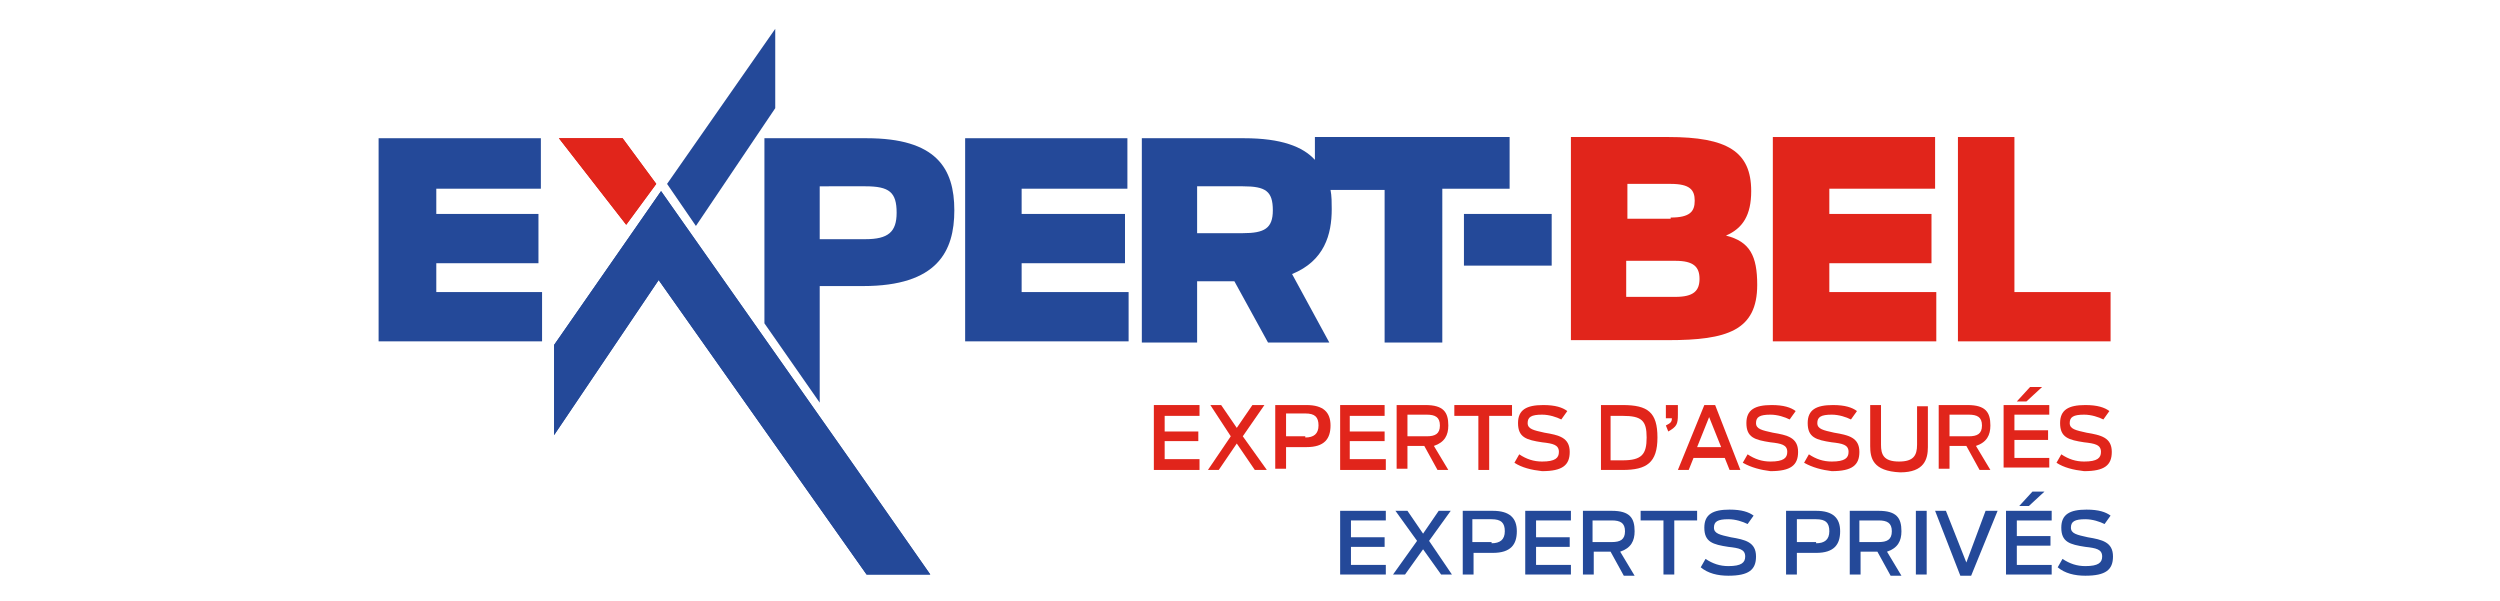 <?xml version="1.0" encoding="utf-8"?>
<svg width="208" height="50" viewBox="0 0 208 50" fill="none" xmlns="http://www.w3.org/2000/svg">
<style type="text/css">
	.st0{fill:#244999;}
	.st1{fill:#E1251B;}
	.st2{clip-path:url(#SVGID_2_);fill:#244999;}
	.st3{clip-path:url(#SVGID_2_);fill:#E1251B;}
</style>
<polygon class="st0" points="31.5,11.5 45,11.5 45,15.7 36.3,15.7 36.3,17.8 44.8,17.8 44.8,21.9 36.3,21.9 36.3,24.3 45.1,24.3 
	45.1,28.4 31.5,28.4 "/>
<polygon class="st0" points="80.3,11.5 93.8,11.5 93.8,15.7 85,15.7 85,17.8 93.6,17.8 93.6,21.9 85,21.9 85,24.3 93.9,24.3 
	93.9,28.4 80.3,28.4 "/>
<polygon class="st1" points="52.1,18.7 54.6,15.3 51.8,11.5 46.5,11.5 "/>
<polygon class="st1" points="46.5,11.5 52.1,18.7 54.6,15.3 51.8,11.5 "/>
<g>
	<path class="st2" d="M72.1,11.5h-8.5v15.4l4.6,6.6v-9.7h3.6c6.2,0,7.6-2.9,7.6-6.3C79.4,14,77.9,11.5,72.1,11.5 M72,19.9h-3.8v-4.4
		H72c2,0,2.6,0.5,2.6,2.2C74.6,19.3,73.9,19.9,72,19.9"/>
	<polygon class="st2" points="64.5,2.4 55.5,15.3 57.9,18.8 64.5,9 	"/>
	<polygon class="st2" points="55,15.9 46.1,28.7 46.1,36.2 54.8,23.3 72.1,47.8 77.4,47.8 70.9,38.5 	"/>
	<polygon class="st2" points="55,15.9 46.1,28.7 46.1,36.2 54.8,23.3 72.1,47.8 77.4,47.8 70.9,38.5 	"/>
	<path class="st3" d="M130.7,11.4h8.1c4.9,0,6.9,1.2,6.9,4.5c0,2-0.7,3.1-2.1,3.7c2,0.5,2.6,1.7,2.6,4.1c0,3.8-2.5,4.6-7.4,4.6h-8.1
		V11.4z M139,18.1c1.6,0,2-0.5,2-1.4c0-0.9-0.4-1.4-2-1.4h-3.6v2.9H139z M139.4,24.7c1.5,0,2-0.5,2-1.5c0-1-0.5-1.5-2-1.5h-4.1v3
		H139.4z"/>
	<polygon class="st3" points="147.5,11.4 161,11.4 161,15.7 152.2,15.7 152.2,17.8 160.7,17.8 160.7,21.9 152.2,21.9 152.2,24.3 
		161.1,24.3 161.1,28.4 147.5,28.4 	"/>
	<polygon class="st3" points="162.9,11.4 167.6,11.4 167.6,24.3 175.6,24.3 175.6,28.4 162.9,28.4 	"/>
	<rect x="121.8" y="17.8" class="st2" width="7.3" height="4.3"/>
	<path class="st2" d="M109.4,11.5v1.8c-1-1.1-2.8-1.8-5.9-1.8H95v17h4.6v-5.1h3.1l2.8,5.1h5.1l-3.1-5.7c2.7-1.1,3.3-3.3,3.3-5.4
		c0-0.5,0-1.1-0.1-1.6h4.5v12.7h4.8V15.7h5.6v-4.3H109.4z M103.4,19.4h-3.8v-3.9h3.8c1.9,0,2.5,0.4,2.5,2
		C105.9,19,105.2,19.4,103.4,19.4"/>
	<polygon class="st3" points="96,33.7 99.8,33.7 99.8,34.6 96.9,34.6 96.9,35.9 99.7,35.9 99.7,36.7 96.9,36.7 96.9,38.2 99.8,38.2 
		99.8,39.1 96,39.1 	"/>
	<polygon class="st3" points="102.9,36.9 101.4,39.1 100.5,39.1 102.4,36.3 100.7,33.7 101.6,33.7 102.9,35.6 104.2,33.7 
		105.2,33.7 103.4,36.3 105.4,39.1 104.4,39.1 	"/>
	<path class="st3" d="M106.2,33.7h2.5c1.4,0,2,0.6,2,1.7c0,1.1-0.5,1.8-2,1.8H107v1.8h-0.9V33.7z M108.6,36.4c0.7,0,1.1-0.3,1.1-1
		c0-0.7-0.3-1-1.1-1H107v1.9H108.6z"/>
	<polygon class="st3" points="111.5,33.7 115.2,33.7 115.2,34.6 112.3,34.6 112.3,35.9 115.2,35.9 115.2,36.7 112.3,36.7 
		112.3,38.2 115.3,38.2 115.3,39.1 111.5,39.1 	"/>
	<path class="st3" d="M118.5,37.1h-1.4v1.9h-0.9v-5.3h2.4c1.5,0,1.9,0.6,1.9,1.7c0,0.8-0.3,1.4-1.2,1.7l1.2,2h-0.9L118.5,37.1z
		 M118.7,36.3c0.7,0,1.1-0.2,1.1-0.9c0-0.7-0.4-0.9-1.1-0.9h-1.6v1.8H118.7z"/>
	<polygon class="st3" points="123,34.6 121,34.6 121,33.7 125.8,33.7 125.8,34.6 123.9,34.6 123.9,39.1 123,39.1 	"/>
	<path class="st3" d="M126,38.5l0.4-0.7c0.6,0.4,1.2,0.6,1.9,0.6c1.1,0,1.4-0.3,1.4-0.8c0-0.6-0.5-0.7-1.4-0.8c-1.3-0.2-2-0.4-2-1.6
		c0-1.1,0.7-1.5,2.1-1.5c1,0,1.6,0.2,2,0.5l-0.5,0.7c-0.4-0.2-1-0.4-1.6-0.4c-0.9,0-1.2,0.2-1.2,0.7c0,0.5,0.5,0.6,1.4,0.8
		c1.2,0.2,2.1,0.4,2.1,1.6c0,1.1-0.6,1.6-2.3,1.6C127.4,39.1,126.6,38.9,126,38.5"/>
	<path class="st3" d="M133.2,33.7h1.8c2.1,0,2.9,0.6,2.9,2.7c0,2.1-0.9,2.7-2.9,2.7h-1.8V33.7z M135,38.3c1.6,0,2-0.5,2-1.9
		c0-1.4-0.4-1.8-2-1.8h-1v3.7H135z"/>
	<path class="st3" d="M138.6,35.4c0.4-0.2,0.5-0.3,0.5-0.6h-0.5v-1.1h1v0.8c0,0.8-0.1,1-0.8,1.4L138.6,35.4z"/>
	<path class="st3" d="M141.8,33.7h0.9l2.1,5.4h-0.9l-0.4-1h-2.6l-0.4,1h-0.9L141.8,33.7z M143.2,37.2l-1-2.5l-1,2.5H143.2z"/>
	<path class="st3" d="M145,38.5l0.4-0.7c0.6,0.4,1.2,0.6,1.9,0.6c1.1,0,1.4-0.3,1.4-0.8c0-0.6-0.5-0.7-1.4-0.8c-1.3-0.2-2-0.4-2-1.6
		c0-1.1,0.7-1.5,2.1-1.5c1,0,1.6,0.2,2,0.5l-0.5,0.7c-0.4-0.2-1-0.4-1.6-0.4c-0.9,0-1.2,0.2-1.2,0.7c0,0.5,0.5,0.6,1.4,0.8
		c1.2,0.2,2.1,0.4,2.1,1.6c0,1.1-0.6,1.6-2.3,1.6C146.5,39.1,145.7,38.9,145,38.5"/>
	<path class="st3" d="M150.1,38.5l0.4-0.7c0.6,0.4,1.2,0.6,1.9,0.6c1.1,0,1.4-0.3,1.4-0.8c0-0.6-0.5-0.7-1.4-0.8
		c-1.3-0.2-2-0.4-2-1.6c0-1.1,0.7-1.5,2.1-1.5c1,0,1.6,0.2,2,0.5l-0.5,0.7c-0.4-0.2-1-0.4-1.6-0.4c-0.9,0-1.2,0.2-1.2,0.7
		c0,0.5,0.5,0.6,1.4,0.8c1.2,0.2,2.1,0.4,2.1,1.6c0,1.1-0.6,1.6-2.3,1.6C151.6,39.1,150.8,38.9,150.1,38.5"/>
	<path class="st3" d="M155.6,37.1v-3.4h0.9V37c0,0.8,0.2,1.4,1.5,1.4c1.2,0,1.5-0.5,1.5-1.4v-3.2h0.9v3.4c0,1-0.3,2.1-2.3,2.1
		C155.8,39.2,155.6,38.1,155.6,37.1"/>
	<path class="st3" d="M163.6,37.1h-1.4v1.9h-0.9v-5.3h2.4c1.5,0,1.9,0.6,1.9,1.7c0,0.8-0.3,1.4-1.2,1.7l1.2,2h-0.9L163.6,37.1z
		 M163.8,36.3c0.7,0,1.1-0.2,1.1-0.9c0-0.7-0.4-0.9-1.1-0.9h-1.6v1.8H163.8z"/>
	<path class="st3" d="M166.7,33.7h3.8v0.8h-2.9v1.3h2.8v0.8h-2.8v1.5h2.9v0.8h-3.8V33.7z M168.9,32.2h1l-1.3,1.2h-0.8L168.9,32.2z"
		/>
	<path class="st3" d="M171.1,38.5l0.4-0.7c0.6,0.4,1.2,0.6,1.9,0.6c1.1,0,1.4-0.3,1.4-0.8c0-0.6-0.5-0.7-1.4-0.8
		c-1.3-0.2-2-0.4-2-1.6c0-1.1,0.7-1.5,2.1-1.5c1,0,1.6,0.2,2,0.5l-0.5,0.7c-0.4-0.2-1-0.4-1.6-0.4c-0.9,0-1.2,0.2-1.2,0.7
		c0,0.5,0.5,0.6,1.4,0.8c1.2,0.2,2.1,0.4,2.1,1.6c0,1.1-0.6,1.6-2.3,1.6C172.5,39.1,171.7,38.9,171.1,38.5"/>
	<polygon class="st2" points="111.5,42.5 115.3,42.5 115.3,43.3 112.4,43.3 112.4,44.7 115.2,44.7 115.2,45.5 112.4,45.5 112.4,47 
		115.3,47 115.3,47.8 111.5,47.8 	"/>
	<polygon class="st2" points="118.4,45.7 116.9,47.8 115.9,47.8 117.9,45 116.1,42.5 117.1,42.5 118.4,44.4 119.7,42.5 120.7,42.5 
		118.9,45 120.8,47.8 119.9,47.8 	"/>
	<path class="st2" d="M121.7,42.5h2.5c1.4,0,2,0.6,2,1.7c0,1.1-0.5,1.8-2,1.8h-1.6v1.8h-0.9V42.5z M124.1,45.2c0.7,0,1.1-0.3,1.1-1
		c0-0.7-0.3-1-1.1-1h-1.6v1.9H124.1z"/>
	<polygon class="st2" points="126.9,42.5 130.7,42.5 130.7,43.3 127.8,43.3 127.8,44.7 130.6,44.7 130.6,45.5 127.8,45.5 127.8,47 
		130.7,47 130.7,47.8 126.9,47.8 	"/>
	<path class="st2" d="M134,45.9h-1.4v1.9h-0.9v-5.3h2.4c1.5,0,1.9,0.6,1.9,1.7c0,0.8-0.3,1.4-1.2,1.7l1.2,2h-0.9L134,45.9z
		 M134.1,45.1c0.7,0,1.1-0.2,1.1-0.9c0-0.7-0.4-0.9-1.1-0.9h-1.6v1.8H134.1z"/>
	<polygon class="st2" points="138.4,43.3 136.5,43.3 136.5,42.5 141.2,42.5 141.2,43.3 139.3,43.3 139.3,47.8 138.4,47.8 	"/>
	<path class="st2" d="M141.5,47.2l0.4-0.7c0.6,0.4,1.2,0.6,1.9,0.6c1.1,0,1.4-0.3,1.4-0.8c0-0.6-0.5-0.7-1.4-0.8
		c-1.3-0.2-2-0.4-2-1.6c0-1.1,0.7-1.5,2.1-1.5c1,0,1.6,0.2,2,0.5l-0.5,0.7c-0.4-0.2-1-0.4-1.6-0.4c-0.9,0-1.2,0.2-1.2,0.7
		c0,0.5,0.5,0.6,1.4,0.8c1.2,0.2,2.1,0.4,2.1,1.6c0,1.1-0.6,1.6-2.3,1.6C142.9,47.9,142.1,47.7,141.5,47.2"/>
	<path class="st2" d="M148.6,42.5h2.5c1.4,0,2,0.6,2,1.7c0,1.1-0.5,1.8-2,1.8h-1.6v1.8h-0.9V42.5z M151.1,45.2c0.7,0,1.1-0.3,1.1-1
		c0-0.7-0.3-1-1.1-1h-1.6v1.9H151.1z"/>
	<path class="st2" d="M156.2,45.9h-1.4v1.9h-0.9v-5.3h2.4c1.5,0,1.9,0.6,1.9,1.7c0,0.8-0.3,1.4-1.2,1.7l1.2,2h-0.9L156.2,45.9z
		 M156.3,45.1c0.7,0,1.1-0.2,1.1-0.9c0-0.7-0.4-0.9-1.1-0.9h-1.6v1.8H156.3z"/>
	<rect x="159.4" y="42.5" class="st2" width="0.9" height="5.3"/>
	<polygon class="st2" points="161,42.5 161.9,42.5 163.6,46.8 165.2,42.5 166.2,42.5 164,47.9 163.1,47.9 	"/>
	<path class="st2" d="M166.9,42.5h3.8v0.8h-2.9v1.3h2.8v0.8h-2.8V47h2.9v0.8h-3.8V42.5z M169.1,40.9h1l-1.3,1.2H168L169.1,40.9z"/>
	<path class="st2" d="M171.2,47.2l0.4-0.7c0.6,0.4,1.2,0.6,1.9,0.6c1.1,0,1.4-0.3,1.4-0.8c0-0.6-0.5-0.7-1.4-0.8
		c-1.3-0.2-2-0.4-2-1.6c0-1.1,0.7-1.5,2.1-1.5c1,0,1.6,0.2,2,0.5l-0.5,0.7c-0.4-0.2-1-0.4-1.6-0.4c-0.9,0-1.2,0.2-1.2,0.7
		c0,0.5,0.5,0.6,1.4,0.8c1.2,0.2,2.1,0.4,2.1,1.6c0,1.1-0.6,1.6-2.3,1.6C172.6,47.9,171.8,47.7,171.2,47.2"/>
</g>
</svg>

